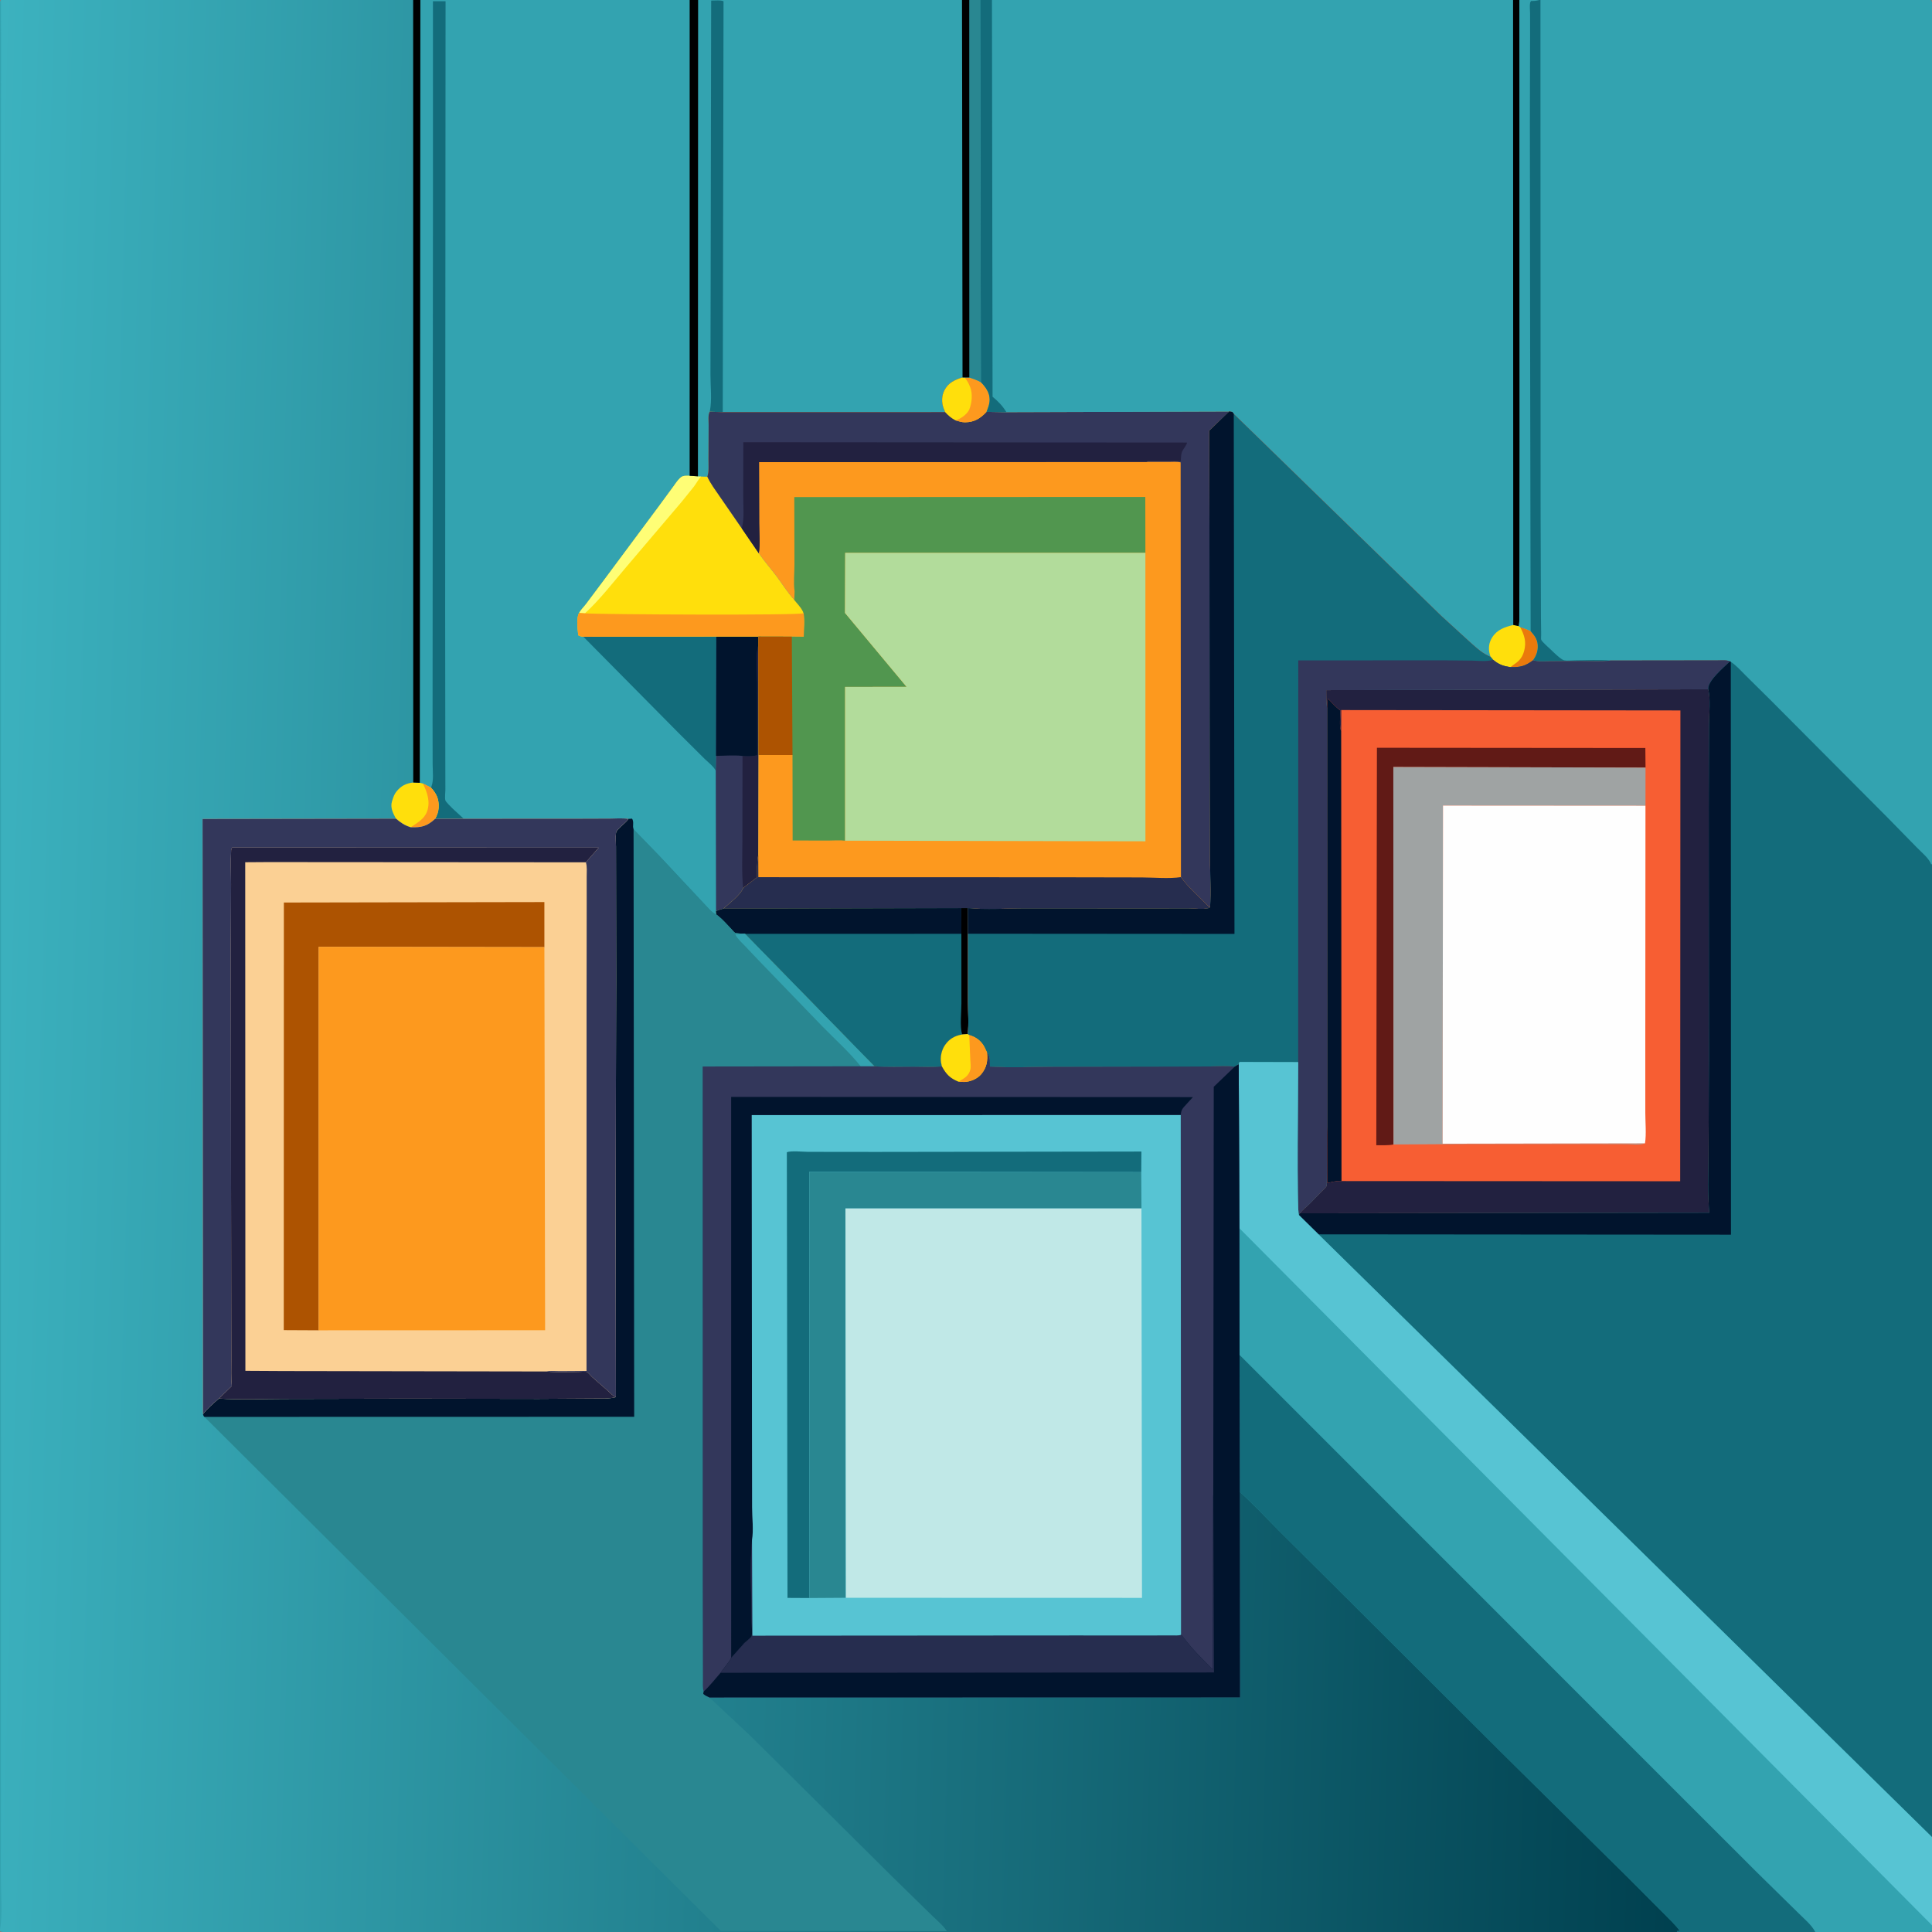 <svg version="1.1" xmlns="http://www.w3.org/2000/svg" style="display: block;" viewBox="0 0 2048 2048" width="1024" height="1024">
<rect x="0" y="0" width="2048" height="2048" fill="#808080" stroke="none"/>
<defs>
	<linearGradient id="Gradient1" gradientUnits="userSpaceOnUse" x1="1806.21" y1="1067.67" x2="-27.281" y2="1016.66">
		<stop class="stop0" offset="0" stop-opacity="1" stop-color="rgb(0,64,79)"/>
		<stop class="stop1" offset="1" stop-opacity="1" stop-color="rgb(60,178,191)"/>
	</linearGradient>
</defs>
<path transform="translate(0,0)" fill="rgb(51,163,176)" d="M 0 2046.25 L -0.066 448.042 L -0.067 119.31 L -0.063 35.147 L -0.066 12.27 C -0.066 8.266 -0.681 3.714 1 0 L 437.962 0 L 445.61 0 L 731.073 0 L 740.033 0 L 1019.78 0 L 1027.46 0 L 1039.02 0 L 1051.5 0 L 1603.91 0 L 1610.73 0 L 1631.75 0 L 1632.94 0 L 2047 0 C 2047.64 1.423 2048.02 2.638 2048.06 4.215 L 2048.07 103.026 L 2048.07 303.523 L 2048 909.326 L 2048 916.172 L 2048 1945.25 L 2048 1947.4 L 2048 1948.36 L 2048 2033.4 L 2048 2040.86 L 2048 2047 C 2044.57 2048.55 2040.8 2048.07 2037.12 2048.07 L 2016.47 2048.07 L 1924.78 2048 L 1924.25 2048 L 1922.82 2048 L 1777.73 2048 L 1008.14 2048 L 765 2048 L 211.452 2048.07 L 56.842 2048.07 L 17.061 2048.06 C 12.017 2048.06 4.627 2049.09 0 2047 L 0 2046.25 z"/>
<path transform="translate(0,0)" fill="rgb(19,108,123)" d="M 618.453 675.011 L 759.297 674.752 L 758.997 801.254 L 758.738 817.025 C 756.662 812.616 750.434 807.864 746.891 804.371 L 719.404 777.049 L 618.453 675.011 z"/>
<path transform="translate(0,0)" fill="rgb(19,108,123)" d="M 456.811 834.878 L 457.433 833.45 C 459.873 827.226 458.63 817.095 458.62 810.345 L 458.537 765.279 L 458.663 586.402 L 458.953 208.741 L 458.931 1.298 L 472.31 1.336 L 471.893 647.947 L 472.06 804.421 L 472.119 837.5 C 472.121 840.499 471.373 845.506 472.064 848.282 C 472.513 850.085 478.722 855.992 480.214 857.5 L 491.592 867.908 L 461.312 867.929 C 463.251 864.22 464.671 860.738 464.925 856.513 C 465.477 847.322 462.962 841.709 456.811 834.878 z"/>
<path transform="translate(0,0)" fill="rgb(51,55,91)" d="M 759.297 674.752 L 803.829 674.768 L 803.736 684.406 L 803.986 800.318 L 803.767 906.447 L 803.598 907.268 C 802.226 914.588 802.729 922.664 802.654 930.119 L 801.148 931.051 L 787.777 941.266 C 785.298 948.543 772.753 957.783 766.854 963.245 C 764.233 964.049 761.513 964.716 759.033 965.889 L 758.738 817.025 L 758.997 801.254 L 759.297 674.752 z"/>
<path transform="translate(0,0)" fill="rgb(34,33,64)" d="M 787.101 801.333 C 791.73 801.811 798.278 801.852 802.734 800.535 L 802.634 723.947 C 802.617 712.125 800.596 695.635 803.736 684.406 L 803.986 800.318 L 803.767 906.447 L 803.598 907.268 C 802.226 914.588 802.729 922.664 802.654 930.119 L 801.148 931.051 L 787.777 941.266 C 786.085 924.883 786.992 907.723 786.968 891.226 L 787.101 801.333 z"/>
<path transform="translate(0,0)" fill="rgb(1,20,45)" d="M 759.297 674.752 L 803.829 674.768 L 803.736 684.406 C 800.596 695.635 802.617 712.125 802.634 723.947 L 802.734 800.535 C 798.278 801.852 791.73 801.811 787.101 801.333 C 778.132 800.247 768.086 801.204 758.997 801.254 L 759.297 674.752 z"/>
<path transform="translate(0,0)" fill="rgb(255,223,12)" d="M 731.052 504.33 L 739.844 504.914 L 743.241 504.974 L 749.777 505.158 C 753.229 512.855 758.748 519.952 763.461 526.937 L 786.337 560.093 L 804.372 586.449 C 810.281 595.071 817.306 602.979 823.571 611.365 C 829.598 619.432 835.137 628.494 841.975 635.865 C 845.17 639.86 850.46 645.183 851.9 650.043 C 853.39 657.841 852.227 667.017 852.012 674.976 L 839.363 674.851 L 803.829 674.768 L 759.297 674.752 L 618.453 675.011 C 616.265 674.84 614.993 674.546 613.059 673.5 L 612.816 671.816 C 612.121 666.637 610.924 653.661 613.925 649.732 C 615.621 646.535 619.045 643.186 621.286 640.25 L 638.25 617.599 L 698.03 537.22 L 713.08 516.721 C 715.468 513.509 718.169 509.167 721.151 506.5 C 724.229 503.747 727.117 504.468 731.052 504.33 z"/>
<path transform="translate(0,0)" fill="rgb(255,254,118)" d="M 731.052 504.33 L 739.844 504.914 L 743.241 504.974 C 740.284 508.293 738.276 512.123 735.676 515.694 L 722.78 531.705 L 664.167 600.694 C 649.949 617.278 636.138 635.407 620.066 650.165 L 613.925 649.732 C 615.621 646.535 619.045 643.186 621.286 640.25 L 638.25 617.599 L 698.03 537.22 L 713.08 516.721 C 715.468 513.509 718.169 509.167 721.151 506.5 C 724.229 503.747 727.117 504.468 731.052 504.33 z"/>
<path transform="translate(0,0)" fill="rgb(253,153,30)" d="M 613.925 649.732 L 620.066 650.165 C 637.349 651.408 847.8 652.447 851.9 650.043 C 853.39 657.841 852.227 667.017 852.012 674.976 L 839.363 674.851 L 803.829 674.768 L 759.297 674.752 L 618.453 675.011 C 616.265 674.84 614.993 674.546 613.059 673.5 L 612.816 671.816 C 612.121 666.637 610.924 653.661 613.925 649.732 z"/>
<path transform="translate(0,0)" fill="rgb(51,163,176)" d="M 731.073 0 L 740.033 0 L 1019.78 0 L 1020.36 400.025 C 1012.27 402.577 1005.37 405.538 1001.22 413.55 C 998.119 419.53 997.945 426.378 1000.23 432.646 L 1001.86 436.822 L 766.145 436.861 L 752.326 436.443 C 750.332 439.559 751.194 446.37 751.174 450.199 L 751.006 487.163 C 750.97 492.551 751.674 500.135 749.777 505.158 L 743.241 504.974 L 739.844 504.914 L 731.052 504.33 L 731.073 0 z"/>
<path transform="translate(0,0)" fill="rgb(0,0,0)" d="M 731.073 0 L 740.033 0 L 739.844 504.914 L 731.052 504.33 L 731.073 0 z"/>
<path transform="translate(0,0)" fill="rgb(19,108,123)" d="M 752.326 436.443 L 752.505 435.639 C 754.857 423.917 753.07 409.155 753.119 396.995 L 753.308 302.415 L 753.863 0.598 C 756.597 0.638 765.222 -0.1 766.98 1.423 L 766.145 436.861 L 752.326 436.443 z"/>
<path transform="translate(0,0)" fill="rgb(253,153,30)" d="M 1020.36 400.025 L 1022.51 400.065 L 1027.51 400.122 C 1031.72 401.584 1035.88 402.893 1039.76 405.117 C 1044.8 410.228 1049.08 416.078 1049.09 423.586 C 1049.1 427.96 1047.72 431.523 1046.16 435.529 L 1045.77 436.57 L 1066.83 436.916 L 1303 436.179 L 1281.91 456.527 L 1282.39 804.774 L 1282.64 911.063 C 1282.7 927.472 1284.28 945.596 1282.68 961.837 C 1281.91 962.357 1281.5 962.716 1280.48 962.904 C 1274.39 964.023 1266.08 963.001 1259.81 963.006 L 1209.46 963.052 L 1085.8 962.976 C 1066.27 962.95 1045.38 964.453 1025.98 962.608 L 1026.03 989.792 L 1026.04 1061.88 C 1026.04 1072.88 1027.18 1085.25 1025.77 1096.11 L 1019.85 1096.63 C 1012.18 1097.92 1006.41 1101.2 1001.88 1107.62 C 998.273 1112.74 996.38 1120.49 997.629 1126.66 L 997.85 1127.67 L 998.192 1129.34 L 998.449 1130.42 C 988.558 1131.44 978.172 1130.77 968.206 1130.77 C 954.466 1130.77 940.529 1131.32 926.834 1130.32 L 789.689 989.903 L 788.827 989.839 C 786.619 989.575 780.87 989.643 779.113 988.779 C 778.1 988.281 775.745 985.315 774.827 984.374 C 770.404 979.837 765.971 974.569 760.959 970.704 L 759.353 969.495 L 759.033 965.889 C 761.513 964.716 764.233 964.049 766.854 963.245 C 772.753 957.783 785.298 948.543 787.777 941.266 L 801.148 931.051 L 802.654 930.119 C 802.729 922.664 802.226 914.588 803.598 907.268 L 803.767 906.447 L 803.986 800.318 L 803.736 684.406 L 803.829 674.768 L 839.363 674.851 L 852.012 674.976 C 852.227 667.017 853.39 657.841 851.9 650.043 C 850.46 645.183 845.17 639.86 841.975 635.865 C 835.137 628.494 829.598 619.432 823.571 611.365 C 817.306 602.979 810.281 595.071 804.372 586.449 L 786.337 560.093 L 763.461 526.937 C 758.748 519.952 753.229 512.855 749.777 505.158 C 751.674 500.135 750.97 492.551 751.006 487.163 L 751.174 450.199 C 751.194 446.37 750.332 439.559 752.326 436.443 L 766.145 436.861 L 1001.86 436.822 L 1000.23 432.646 C 997.945 426.378 998.119 419.53 1001.22 413.55 C 1005.37 405.538 1012.27 402.577 1020.36 400.025 z"/>
<path transform="translate(0,0)" fill="rgb(38,45,79)" d="M 787.777 941.266 L 801.148 931.051 L 802.654 930.119 C 802.729 922.664 802.226 914.588 803.598 907.268 L 803.767 906.447 L 803.884 929.87 L 1118.59 929.943 L 1210.35 930.113 C 1223.55 930.134 1238.94 931.67 1251.86 929.787 C 1260.07 941.263 1271.19 950.606 1280.97 960.686 C 1281.93 961.679 1281.43 961.332 1282.68 961.837 C 1281.91 962.357 1281.5 962.716 1280.48 962.904 C 1274.39 964.023 1266.08 963.001 1259.81 963.006 L 1209.46 963.052 L 1085.8 962.976 C 1066.27 962.95 1045.38 964.453 1025.98 962.608 L 1019.02 962.633 L 766.854 963.245 C 772.753 957.783 785.298 948.543 787.777 941.266 z"/>
<path transform="translate(0,0)" fill="rgb(19,108,123)" d="M 1019.02 962.633 L 1025.98 962.608 L 1026.03 989.792 L 1026.04 1061.88 C 1026.04 1072.88 1027.18 1085.25 1025.77 1096.11 L 1019.85 1096.63 C 1012.18 1097.92 1006.41 1101.2 1001.88 1107.62 C 998.273 1112.74 996.38 1120.49 997.629 1126.66 L 997.85 1127.67 L 998.192 1129.34 L 998.449 1130.42 C 988.558 1131.44 978.172 1130.77 968.206 1130.77 C 954.466 1130.77 940.529 1131.32 926.834 1130.32 L 789.689 989.903 L 788.827 989.839 C 786.619 989.575 780.87 989.643 779.113 988.779 C 778.1 988.281 775.745 985.315 774.827 984.374 C 770.404 979.837 765.971 974.569 760.959 970.704 L 759.353 969.495 L 759.033 965.889 C 761.513 964.716 764.233 964.049 766.854 963.245 L 1019.02 962.633 z"/>
<path transform="translate(0,0)" fill="rgb(0,0,0)" d="M 1019.02 962.633 L 1025.98 962.608 L 1026.03 989.792 L 1026.04 1061.88 C 1026.04 1072.88 1027.18 1085.25 1025.77 1096.11 L 1019.85 1096.63 C 1017.38 1087.28 1019.16 1073.37 1019.14 1063.64 L 1019.1 989.892 L 1019.02 962.633 z"/>
<path transform="translate(0,0)" fill="rgb(1,20,45)" d="M 766.854 963.245 L 1019.02 962.633 L 1019.1 989.892 L 789.689 989.903 L 788.827 989.839 C 786.619 989.575 780.87 989.643 779.113 988.779 C 778.1 988.281 775.745 985.315 774.827 984.374 C 770.404 979.837 765.971 974.569 760.959 970.704 L 759.353 969.495 L 759.033 965.889 C 761.513 964.716 764.233 964.049 766.854 963.245 z"/>
<path transform="translate(0,0)" fill="rgb(81,150,79)" d="M 842.304 626.732 C 840.96 618.092 842.184 606.855 842.154 597.93 L 841.976 526.935 L 1214.06 526.775 L 1214.17 586.053 L 895.938 586.048 L 895.711 649.728 L 961.022 728.087 L 895.846 728.169 L 895.839 891.155 C 890.109 890.415 883.474 891.057 877.66 891.042 L 840.222 890.945 L 840.09 800.358 L 803.986 800.318 L 803.736 684.406 L 803.829 674.768 L 839.363 674.851 L 852.012 674.976 C 852.227 667.017 853.39 657.841 851.9 650.043 C 850.46 645.183 845.17 639.86 841.975 635.865 L 842.304 626.732 z"/>
<path transform="translate(0,0)" fill="rgb(173,83,1)" d="M 803.829 674.768 L 839.363 674.851 L 840.09 800.358 L 803.986 800.318 L 803.736 684.406 L 803.829 674.768 z"/>
<path transform="translate(0,0)" fill="rgb(51,55,91)" d="M 1020.36 400.025 L 1022.51 400.065 L 1027.51 400.122 C 1031.72 401.584 1035.88 402.893 1039.76 405.117 C 1044.8 410.228 1049.08 416.078 1049.09 423.586 C 1049.1 427.96 1047.72 431.523 1046.16 435.529 L 1045.77 436.57 L 1066.83 436.916 L 1303 436.179 L 1281.91 456.527 L 1282.39 804.774 L 1282.64 911.063 C 1282.7 927.472 1284.28 945.596 1282.68 961.837 C 1281.43 961.332 1281.93 961.679 1280.97 960.686 C 1271.19 950.606 1260.07 941.263 1251.86 929.787 L 1251.53 490.148 C 1247.61 489.111 1242.69 489.636 1238.59 489.631 L 1215.23 489.615 L 804.588 489.903 L 804.773 555.08 C 804.801 565.107 805.944 576.655 804.372 586.449 L 786.337 560.093 L 763.461 526.937 C 758.748 519.952 753.229 512.855 749.777 505.158 C 751.674 500.135 750.97 492.551 751.006 487.163 L 751.174 450.199 C 751.194 446.37 750.332 439.559 752.326 436.443 L 766.145 436.861 L 1001.86 436.822 L 1000.23 432.646 C 997.945 426.378 998.119 419.53 1001.22 413.55 C 1005.37 405.538 1012.27 402.577 1020.36 400.025 z"/>
<path transform="translate(0,0)" fill="rgb(255,223,12)" d="M 1020.36 400.025 L 1022.51 400.065 L 1027.51 400.122 C 1031.72 401.584 1035.88 402.893 1039.76 405.117 C 1044.8 410.228 1049.08 416.078 1049.09 423.586 C 1049.1 427.96 1047.72 431.523 1046.16 435.529 L 1045.77 436.57 C 1039.22 443.501 1032.91 447.571 1023.01 447.653 C 1019.62 447.681 1016.04 446.524 1012.81 445.568 C 1008.25 443.122 1005.38 440.664 1001.86 436.822 L 1000.23 432.646 C 997.945 426.378 998.119 419.53 1001.22 413.55 C 1005.37 405.538 1012.27 402.577 1020.36 400.025 z"/>
<path transform="translate(0,0)" fill="rgb(253,153,30)" d="M 1022.51 400.065 L 1027.51 400.122 C 1031.72 401.584 1035.88 402.893 1039.76 405.117 C 1044.8 410.228 1049.08 416.078 1049.09 423.586 C 1049.1 427.96 1047.72 431.523 1046.16 435.529 L 1045.77 436.57 C 1039.22 443.501 1032.91 447.571 1023.01 447.653 C 1019.62 447.681 1016.04 446.524 1012.81 445.568 L 1014.89 444.863 C 1019.54 443.146 1025.73 438.508 1027.57 433.792 C 1030.24 426.965 1031.17 417.559 1028.5 410.612 L 1028.05 409.5 C 1026.64 405.814 1024.94 403.195 1022.51 400.065 z"/>
<path transform="translate(0,0)" fill="rgb(34,33,64)" d="M 786.337 560.093 C 789.26 549.706 787.817 536.359 787.842 525.483 L 787.939 468.788 L 1258.23 469.104 C 1258.53 471.208 1253.86 476.44 1252.91 479.055 C 1252.02 481.527 1251.95 484.546 1251.77 487.156 L 1251.66 488.817 L 1217 488.81 L 1215.23 489.615 L 804.588 489.903 L 804.773 555.08 C 804.801 565.107 805.944 576.655 804.372 586.449 L 786.337 560.093 z"/>
<path transform="translate(0,0)" fill="rgb(178,220,155)" d="M 895.711 649.728 L 895.938 586.048 L 1214.17 586.053 L 1214.2 891.814 L 895.839 891.155 L 895.846 728.169 L 961.022 728.087 L 895.711 649.728 z"/>
<path transform="translate(0,0)" fill="rgb(51,163,176)" d="M 1019.78 0 L 1027.46 0 L 1039.02 0 L 1051.5 0 L 1603.91 0 L 1610.73 0 L 1631.75 0 L 1630.85 0.218 C 1628.09 0.864 1625.83 1.115 1623 1.052 C 1622.49 1.756 1622.2 2.046 1621.99 3 C 1621.33 5.998 1621.93 10.525 1621.93 13.728 L 1621.95 37.176 L 1621.73 131.286 L 1622.04 396.994 L 1622.53 669.015 C 1627.51 674.64 1630.38 678.694 1630.07 686.421 C 1629.86 691.64 1628.03 695.689 1625.1 699.909 C 1616.85 706.132 1611.54 707.454 1601.19 707.203 C 1593.51 706.173 1588.73 704.464 1582.79 699.469 L 1580.07 696.235 L 1578.09 695.3 C 1569.86 691.579 1562.69 684.543 1556.02 678.579 L 1527.59 652.591 L 1307.84 438.715 L 1306.35 436.65 L 1303 436.179 L 1066.83 436.916 L 1045.77 436.57 L 1046.16 435.529 C 1047.72 431.523 1049.1 427.96 1049.09 423.586 C 1049.08 416.078 1044.8 410.228 1039.76 405.117 C 1035.88 402.893 1031.72 401.584 1027.51 400.122 L 1022.51 400.065 L 1020.36 400.025 L 1019.78 0 z"/>
<path transform="translate(0,0)" fill="rgb(255,223,12)" d="M 1604.12 662.51 L 1610.01 663.733 L 1611.43 664.706 C 1615.19 665.986 1619.03 667.108 1622.53 669.015 C 1627.51 674.64 1630.38 678.694 1630.07 686.421 C 1629.86 691.64 1628.03 695.689 1625.1 699.909 C 1616.85 706.132 1611.54 707.454 1601.19 707.203 C 1593.51 706.173 1588.73 704.464 1582.79 699.469 L 1580.07 696.235 L 1579.19 693.533 C 1577.56 687.268 1578.25 681.296 1581.71 675.788 C 1586.95 667.419 1595.04 664.686 1604.12 662.51 z"/>
<path transform="translate(0,0)" fill="rgb(234,122,12)" d="M 1611.43 664.706 C 1615.19 665.986 1619.03 667.108 1622.53 669.015 C 1627.51 674.64 1630.38 678.694 1630.07 686.421 C 1629.86 691.64 1628.03 695.689 1625.1 699.909 C 1616.85 706.132 1611.54 707.454 1601.19 707.203 L 1603.18 705.613 C 1609.41 701.41 1613.35 698.119 1615.5 690.561 C 1618.33 680.641 1615.95 673.321 1611.43 664.706 z"/>
<path transform="translate(0,0)" fill="rgb(0,0,0)" d="M 1603.91 0 L 1610.73 0 L 1610.94 468.488 L 1610.8 608.262 L 1610.54 644.866 C 1610.48 650.936 1611.01 657.763 1610.01 663.733 L 1604.12 662.51 L 1603.91 0 z"/>
<path transform="translate(0,0)" fill="rgb(19,108,123)" d="M 1039.02 0 L 1051.5 0 L 1052.16 420.564 C 1058.11 425.383 1062.84 430.305 1066.83 436.916 L 1045.77 436.57 L 1046.16 435.529 C 1047.72 431.523 1049.1 427.96 1049.09 423.586 C 1049.08 416.078 1044.8 410.228 1039.76 405.117 L 1039.02 0 z"/>
<path transform="translate(0,0)" fill="rgb(51,163,176)" d="M 1610.73 0 L 1631.75 0 L 1630.85 0.218 C 1628.09 0.864 1625.83 1.115 1623 1.052 C 1622.49 1.756 1622.2 2.046 1621.99 3 C 1621.33 5.998 1621.93 10.525 1621.93 13.728 L 1621.95 37.176 L 1621.73 131.286 L 1622.04 396.994 L 1622.53 669.015 C 1619.03 667.108 1615.19 665.986 1611.43 664.706 L 1610.01 663.733 C 1611.01 657.763 1610.48 650.936 1610.54 644.866 L 1610.8 608.262 L 1610.94 468.488 L 1610.73 0 z"/>
<path transform="translate(0,0)" fill="rgb(41,135,145)" d="M 1019.78 0 L 1027.46 0 L 1039.02 0 L 1039.76 405.117 C 1035.88 402.893 1031.72 401.584 1027.51 400.122 L 1022.51 400.065 L 1020.36 400.025 L 1019.78 0 z"/>
<path transform="translate(0,0)" fill="rgb(0,0,0)" d="M 1019.78 0 L 1027.46 0 L 1027.51 400.122 L 1022.51 400.065 L 1020.36 400.025 L 1019.78 0 z"/>
<path transform="translate(0,0)" fill="rgb(51,163,176)" d="M 1631.75 0 L 1632.94 0 L 2047 0 C 2047.64 1.423 2048.02 2.638 2048.06 4.215 L 2048.07 103.026 L 2048.07 303.523 L 2048 909.326 L 2048 916.172 L 2047.1 916.132 C 2044.64 909.683 2036.93 903.509 2032.09 898.534 L 2000.96 866.742 L 1876.66 741.924 L 1850.61 716.14 C 1845.63 711.205 1840.61 705.379 1834.71 701.6 L 1833.86 701.082 C 1830.05 699.451 1824.98 700.073 1820.85 700.07 L 1795.81 700.101 L 1707.18 700.21 C 1696.95 701.65 1685.13 700.654 1674.72 700.745 L 1643.87 700.967 C 1637.77 701.007 1630.95 701.775 1625.1 699.909 C 1628.03 695.689 1629.86 691.64 1630.07 686.421 C 1630.38 678.694 1627.51 674.64 1622.53 669.015 L 1622.04 396.994 L 1621.73 131.286 L 1621.95 37.176 L 1621.93 13.728 C 1621.93 10.525 1621.33 5.998 1621.99 3 C 1622.2 2.046 1622.49 1.756 1623 1.052 C 1625.83 1.115 1628.09 0.864 1630.85 0.218 L 1631.75 0 z"/>
<path transform="translate(0,0)" fill="rgb(19,108,123)" d="M 1631.75 0 L 1632.94 0 L 1633.07 533 L 1633.46 654.571 L 1633.7 672.737 C 1633.72 674.118 1633.35 677.15 1633.78 678.235 C 1634.66 680.428 1642.26 686.987 1644.13 688.829 C 1646.64 691.298 1654.84 699.325 1658.1 699.969 C 1661.35 700.611 1666.24 699.966 1669.63 699.965 C 1681.88 699.963 1695.04 698.969 1707.18 700.21 C 1696.95 701.65 1685.13 700.654 1674.72 700.745 L 1643.87 700.967 C 1637.77 701.007 1630.95 701.775 1625.1 699.909 C 1628.03 695.689 1629.86 691.64 1630.07 686.421 C 1630.38 678.694 1627.51 674.64 1622.53 669.015 L 1622.04 396.994 L 1621.73 131.286 L 1621.95 37.176 L 1621.93 13.728 C 1621.93 10.525 1621.33 5.998 1621.99 3 C 1622.2 2.046 1622.49 1.756 1623 1.052 C 1625.83 1.115 1628.09 0.864 1630.85 0.218 L 1631.75 0 z"/>
<path transform="translate(0,0)" fill="rgb(247,94,51)" d="M 1303 436.179 L 1306.35 436.65 L 1307.84 438.715 L 1527.59 652.591 L 1556.02 678.579 C 1562.69 684.543 1569.86 691.579 1578.09 695.3 L 1580.07 696.235 L 1582.79 699.469 C 1588.73 704.464 1593.51 706.173 1601.19 707.203 C 1611.54 707.454 1616.85 706.132 1625.1 699.909 C 1630.95 701.775 1637.77 701.007 1643.87 700.967 L 1674.72 700.745 C 1685.13 700.654 1696.95 701.65 1707.18 700.21 L 1795.81 700.101 L 1820.85 700.07 C 1824.98 700.073 1830.05 699.451 1833.86 701.082 C 1827.51 707.212 1810.9 721.075 1810.82 729.763 L 1810.83 730.659 C 1813.52 741.053 1811.67 756.859 1811.68 767.858 L 1811.36 856.095 L 1811.59 1122.95 L 1811.08 1224.96 C 1811 1244.98 1810.02 1265.68 1811.97 1285.61 L 1377.93 1286.17 L 1376.88 1288.02 C 1374.43 1283.48 1376.1 1145.4 1376.12 1125.95 L 1314 1125.79 C 1313.08 1127.83 1313.25 1126.97 1313.1 1128.28 L 1308.81 1130.76 C 1300.3 1129.83 1291.63 1130.37 1283.08 1130.48 L 1244.23 1130.66 L 1117.14 1130.89 C 1094.72 1130.93 1071.65 1132.05 1049.3 1130.68 C 1049.18 1126.41 1049.69 1120.98 1047.33 1117.25 L 1046.23 1115.61 L 1043.52 1109.89 C 1039.98 1103.25 1034.58 1099.35 1027.46 1097.24 L 1025.77 1096.11 C 1027.18 1085.25 1026.04 1072.88 1026.04 1061.88 L 1026.03 989.792 L 1025.98 962.608 C 1045.38 964.453 1066.27 962.95 1085.8 962.976 L 1209.46 963.052 L 1259.81 963.006 C 1266.08 963.001 1274.39 964.023 1280.48 962.904 C 1281.5 962.716 1281.91 962.357 1282.68 961.837 C 1284.28 945.596 1282.7 927.472 1282.64 911.063 L 1282.39 804.774 L 1281.91 456.527 L 1303 436.179 z"/>
<path transform="translate(0,0)" fill="rgb(1,20,45)" d="M 1406.78 750.526 C 1406.89 748.424 1406.66 742.061 1408 740.834 C 1412.13 745.137 1416.14 749.592 1420.89 753.228 C 1420.88 757.821 1419.48 771.519 1421.71 774.755 L 1422.05 1251.98 C 1416.76 1251.61 1412.05 1252.9 1406.97 1254.14 L 1406.84 1193.85 L 1406.78 750.526 z"/>
<path transform="translate(0,0)" fill="rgb(97,26,22)" d="M 1477.15 1213.19 C 1471.55 1214.39 1464.71 1213.89 1458.94 1214.01 L 1459.6 792.657 L 1744.14 792.895 L 1744.33 813.679 L 1477 813.03 L 1477.15 1213.19 z"/>
<path transform="translate(0,0)" fill="rgb(159,163,163)" d="M 1477.15 1213.19 L 1477 813.03 L 1744.33 813.679 L 1744.27 854.076 L 1529.64 853.942 L 1529.22 1212.38 L 1743.77 1211.99 C 1738.9 1213.96 1730.36 1212.84 1725.05 1212.84 L 1679.1 1212.72 L 1551.37 1212.77 L 1477.15 1213.19 z"/>
<path transform="translate(0,0)" fill="rgb(34,33,64)" d="M 1810.83 730.659 C 1813.52 741.053 1811.67 756.859 1811.68 767.858 L 1811.36 856.095 L 1811.59 1122.95 L 1811.08 1224.96 C 1811 1244.98 1810.02 1265.68 1811.97 1285.61 L 1377.93 1286.17 C 1380.74 1282.29 1384.76 1279.39 1388.22 1276.09 L 1400.83 1263.01 C 1402.09 1261.67 1405.35 1258.94 1406.08 1257.42 C 1407.04 1255.42 1406.11 1202.18 1406.84 1193.85 L 1406.97 1254.14 C 1412.05 1252.9 1416.76 1251.61 1422.05 1251.98 L 1781.05 1252.17 L 1781.29 753.102 L 1421.76 752.698 L 1421.71 774.755 C 1419.48 771.519 1420.88 757.821 1420.89 753.228 C 1416.14 749.592 1412.13 745.137 1408 740.834 C 1406.66 742.061 1406.89 748.424 1406.78 750.526 C 1405.58 744.611 1405.99 737.661 1405.84 731.584 L 1810.83 730.659 z"/>
<path transform="translate(0,0)" fill="rgb(254,254,254)" d="M 1743.77 1211.99 L 1529.22 1212.38 L 1529.64 853.942 L 1744.27 854.076 L 1744.08 1109.5 L 1744.1 1179.74 C 1744.1 1190.04 1745.33 1201.9 1743.77 1211.99 z"/>
<path transform="translate(0,0)" fill="rgb(19,108,123)" d="M 1303 436.179 L 1306.35 436.65 L 1307.84 438.715 L 1527.59 652.591 L 1556.02 678.579 C 1562.69 684.543 1569.86 691.579 1578.09 695.3 L 1580.07 696.235 L 1582.79 699.469 C 1588.73 704.464 1593.51 706.173 1601.19 707.203 C 1611.54 707.454 1616.85 706.132 1625.1 699.909 C 1630.95 701.775 1637.77 701.007 1643.87 700.967 L 1674.72 700.745 C 1685.13 700.654 1696.95 701.65 1707.18 700.21 L 1795.81 700.101 L 1820.85 700.07 C 1824.98 700.073 1830.05 699.451 1833.86 701.082 C 1827.51 707.212 1810.9 721.075 1810.82 729.763 L 1810.83 730.659 L 1405.84 731.584 C 1405.99 737.661 1405.58 744.611 1406.78 750.526 L 1406.84 1193.85 C 1406.11 1202.18 1407.04 1255.42 1406.08 1257.42 C 1405.35 1258.94 1402.09 1261.67 1400.83 1263.01 L 1388.22 1276.09 C 1384.76 1279.39 1380.74 1282.29 1377.93 1286.17 L 1376.88 1288.02 C 1374.43 1283.48 1376.1 1145.4 1376.12 1125.95 L 1314 1125.79 C 1313.08 1127.83 1313.25 1126.97 1313.1 1128.28 L 1308.81 1130.76 C 1300.3 1129.83 1291.63 1130.37 1283.08 1130.48 L 1244.23 1130.66 L 1117.14 1130.89 C 1094.72 1130.93 1071.65 1132.05 1049.3 1130.68 C 1049.18 1126.41 1049.69 1120.98 1047.33 1117.25 L 1046.23 1115.61 L 1043.52 1109.89 C 1039.98 1103.25 1034.58 1099.35 1027.46 1097.24 L 1025.77 1096.11 C 1027.18 1085.25 1026.04 1072.88 1026.04 1061.88 L 1026.03 989.792 L 1025.98 962.608 C 1045.38 964.453 1066.27 962.95 1085.8 962.976 L 1209.46 963.052 L 1259.81 963.006 C 1266.08 963.001 1274.39 964.023 1280.48 962.904 C 1281.5 962.716 1281.91 962.357 1282.68 961.837 C 1284.28 945.596 1282.7 927.472 1282.64 911.063 L 1282.39 804.774 L 1281.91 456.527 L 1303 436.179 z"/>
<path transform="translate(0,0)" fill="rgb(1,20,45)" d="M 1303 436.179 L 1306.35 436.65 L 1307.84 438.715 L 1308.6 989.986 L 1026.03 989.792 L 1025.98 962.608 C 1045.38 964.453 1066.27 962.95 1085.8 962.976 L 1209.46 963.052 L 1259.81 963.006 C 1266.08 963.001 1274.39 964.023 1280.48 962.904 C 1281.5 962.716 1281.91 962.357 1282.68 961.837 C 1284.28 945.596 1282.7 927.472 1282.64 911.063 L 1282.39 804.774 L 1281.91 456.527 L 1303 436.179 z"/>
<path transform="translate(0,0)" fill="rgb(51,55,91)" d="M 1582.79 699.469 C 1588.73 704.464 1593.51 706.173 1601.19 707.203 C 1611.54 707.454 1616.85 706.132 1625.1 699.909 C 1630.95 701.775 1637.77 701.007 1643.87 700.967 L 1674.72 700.745 C 1685.13 700.654 1696.95 701.65 1707.18 700.21 L 1795.81 700.101 L 1820.85 700.07 C 1824.98 700.073 1830.05 699.451 1833.86 701.082 C 1827.51 707.212 1810.9 721.075 1810.82 729.763 L 1810.83 730.659 L 1405.84 731.584 C 1405.99 737.661 1405.58 744.611 1406.78 750.526 L 1406.84 1193.85 C 1406.11 1202.18 1407.04 1255.42 1406.08 1257.42 C 1405.35 1258.94 1402.09 1261.67 1400.83 1263.01 L 1388.22 1276.09 C 1384.76 1279.39 1380.74 1282.29 1377.93 1286.17 L 1376.88 1288.02 C 1374.43 1283.48 1376.1 1145.4 1376.12 1125.95 L 1376.22 700.056 L 1529.78 699.957 L 1560.78 700.279 C 1567.7 700.475 1575 701.351 1581.79 699.735 L 1582.79 699.469 z"/>
<path transform="translate(0,0)" fill="rgb(19,108,123)" d="M 1833.86 701.082 L 1834.71 701.6 C 1840.61 705.379 1845.63 711.205 1850.61 716.14 L 1876.66 741.924 L 2000.96 866.742 L 2032.09 898.534 C 2036.93 903.509 2044.64 909.683 2047.1 916.132 L 2048 916.172 L 2048 1945.25 L 2048 1947.4 L 2048 1948.36 L 2048 2033.4 L 2048 2040.86 L 2048 2047 C 2044.57 2048.55 2040.8 2048.07 2037.12 2048.07 L 2016.47 2048.07 L 1924.78 2048 L 1924.25 2048 L 1922.82 2048 L 1777.73 2048 L 1777.56 2046.98 L 1780.71 2046.86 C 1775.1 2039.38 1767.9 2032.85 1761.36 2026.17 L 1725.34 1989.99 L 1591.41 1857.66 L 1410.58 1677.18 L 1355.65 1622.59 C 1342 1608.83 1328.57 1594.31 1314.14 1581.39 L 1313.98 1436.28 L 1313.75 1301.91 L 1313.1 1128.28 C 1313.25 1126.97 1313.08 1127.83 1314 1125.79 L 1376.12 1125.95 C 1376.1 1145.4 1374.43 1283.48 1376.88 1288.02 L 1377.93 1286.17 L 1811.97 1285.61 C 1810.02 1265.68 1811 1244.98 1811.08 1224.96 L 1811.59 1122.95 L 1811.36 856.095 L 1811.68 767.858 C 1811.67 756.859 1813.52 741.053 1810.83 730.659 L 1810.82 729.763 C 1810.9 721.075 1827.51 707.212 1833.86 701.082 z"/>
<path transform="translate(0,0)" fill="rgb(1,20,45)" d="M 1833.86 701.082 L 1834.71 701.6 L 1834.89 1308.79 L 1397.64 1308.45 L 1376.88 1288.02 L 1377.93 1286.17 L 1811.97 1285.61 C 1810.02 1265.68 1811 1244.98 1811.08 1224.96 L 1811.59 1122.95 L 1811.36 856.095 L 1811.68 767.858 C 1811.67 756.859 1813.52 741.053 1810.83 730.659 L 1810.82 729.763 C 1810.9 721.075 1827.51 707.212 1833.86 701.082 z"/>
<path transform="translate(0,0)" fill="rgb(51,163,176)" d="M 1313.1 1128.28 C 1313.25 1126.97 1313.08 1127.83 1314 1125.79 L 1376.12 1125.95 C 1376.1 1145.4 1374.43 1283.48 1376.88 1288.02 L 1397.64 1308.45 L 2048 1947.4 L 2048 1948.36 L 2048 2033.4 L 2048 2040.86 L 2048 2047 C 2044.57 2048.55 2040.8 2048.07 2037.12 2048.07 L 2016.47 2048.07 L 1924.78 2048 L 1924.25 2048 L 1922.82 2048 L 1777.73 2048 L 1777.56 2046.98 L 1780.71 2046.86 C 1775.1 2039.38 1767.9 2032.85 1761.36 2026.17 L 1725.34 1989.99 L 1591.41 1857.66 L 1410.58 1677.18 L 1355.65 1622.59 C 1342 1608.83 1328.57 1594.31 1314.14 1581.39 L 1313.98 1436.28 L 1313.75 1301.91 L 1313.1 1128.28 z"/>
<path transform="translate(0,0)" fill="rgb(87,196,211)" d="M 1313.1 1128.28 C 1313.25 1126.97 1313.08 1127.83 1314 1125.79 L 1376.12 1125.95 C 1376.1 1145.4 1374.43 1283.48 1376.88 1288.02 L 1397.64 1308.45 L 2048 1947.4 L 2048 1948.36 L 2048 2033.4 L 2048 2040.86 L 1313.75 1301.91 L 1313.1 1128.28 z"/>
<path transform="translate(0,0)" fill="rgb(19,108,123)" d="M 1313.98 1436.28 L 1782.31 1904.74 L 1862.54 1984.89 L 1906.5 2028.04 C 1912.26 2033.85 1920.64 2040.67 1924.25 2048 L 1922.82 2048 L 1777.73 2048 L 1777.56 2046.98 L 1780.71 2046.86 C 1775.1 2039.38 1767.9 2032.85 1761.36 2026.17 L 1725.34 1989.99 L 1591.41 1857.66 L 1410.58 1677.18 L 1355.65 1622.59 C 1342 1608.83 1328.57 1594.31 1314.14 1581.39 L 1313.98 1436.28 z"/>
<path transform="translate(0,0)" fill="url(#Gradient1)" d="M 0 2046.25 L -0.066 448.042 L -0.067 119.31 L -0.063 35.147 L -0.066 12.27 C -0.066 8.266 -0.681 3.714 1 0 L 437.962 0 L 445.61 0 L 444.986 829.785 L 448.219 830.531 L 456.811 834.878 C 462.962 841.709 465.477 847.322 464.925 856.513 C 464.671 860.738 463.251 864.22 461.312 867.929 L 491.592 867.908 L 612.649 867.849 L 646.653 867.738 C 652.903 867.72 659.934 867.029 666.088 868.117 L 670 867.894 C 672.337 871.453 670.082 875.473 671.607 879.022 L 699.943 908.327 L 745.774 957.335 C 749.356 960.932 754.688 967.732 759.353 969.495 L 760.959 970.704 C 765.971 974.569 770.404 979.837 774.827 984.374 C 775.745 985.315 778.1 988.281 779.113 988.779 C 780.87 989.643 786.619 989.575 788.827 989.839 L 789.689 989.903 L 926.834 1130.32 C 940.529 1131.32 954.466 1130.77 968.206 1130.77 C 978.172 1130.77 988.558 1131.44 998.449 1130.42 L 998.192 1129.34 L 997.85 1127.67 L 997.629 1126.66 C 996.38 1120.49 998.273 1112.74 1001.88 1107.62 C 1006.41 1101.2 1012.18 1097.92 1019.85 1096.63 L 1025.77 1096.11 L 1027.46 1097.24 C 1034.58 1099.35 1039.98 1103.25 1043.52 1109.89 L 1046.23 1115.61 L 1047.33 1117.25 C 1049.69 1120.98 1049.18 1126.41 1049.3 1130.68 C 1071.65 1132.05 1094.72 1130.93 1117.14 1130.89 L 1244.23 1130.66 L 1283.08 1130.48 C 1291.63 1130.37 1300.3 1129.83 1308.81 1130.76 L 1313.1 1128.28 L 1313.75 1301.91 L 1313.98 1436.28 L 1314.14 1581.39 C 1328.57 1594.31 1342 1608.83 1355.65 1622.59 L 1410.58 1677.18 L 1591.41 1857.66 L 1725.34 1989.99 L 1761.36 2026.17 C 1767.9 2032.85 1775.1 2039.38 1780.71 2046.86 L 1777.56 2046.98 L 1777.73 2048 L 1008.14 2048 L 765 2048 L 211.452 2048.07 L 56.842 2048.07 L 17.061 2048.06 C 12.017 2048.06 4.627 2049.09 0 2047 L 0 2046.25 z"/>
<path transform="translate(0,0)" fill="rgb(255,223,12)" d="M 438.05 829.488 L 444.986 829.785 L 448.219 830.531 L 456.811 834.878 C 462.962 841.709 465.477 847.322 464.925 856.513 C 464.671 860.738 463.251 864.22 461.312 867.929 C 452.794 875.88 446.745 877.35 435.338 876.96 C 428.93 875.004 424.712 872.129 419.74 867.805 C 416.604 862.074 413.536 856.114 415.509 849.507 L 416 848 C 417.011 844.773 418.035 841.83 420.186 839.154 C 425.112 833.024 430.361 830.37 438.05 829.488 z"/>
<path transform="translate(0,0)" fill="rgb(253,153,30)" d="M 448.219 830.531 L 456.811 834.878 C 462.962 841.709 465.477 847.322 464.925 856.513 C 464.671 860.738 463.251 864.22 461.312 867.929 C 452.794 875.88 446.745 877.35 435.338 876.96 C 442.155 872.297 449.755 868.369 452.726 860.097 C 456.377 849.929 452.858 839.588 448.219 830.531 z"/>
<path transform="translate(0,0)" fill="rgb(51,163,176)" d="M 0 2046.25 L -0.066 448.042 L -0.067 119.31 L -0.063 35.147 L -0.066 12.27 C -0.066 8.266 -0.681 3.714 1 0 L 1.115 52.399 L 0.97 169.517 L 1.037 492.036 L 0.999 1522.68 L 0.989 1893.6 L 0.958 1989.97 C 1.012 2008.12 2.872 2028.36 0 2046.25 z"/>
<path transform="translate(0,0)" fill="rgb(0,0,0)" d="M 437.962 0 L 445.61 0 L 444.986 829.785 L 438.05 829.488 L 437.962 0 z"/>
<path transform="translate(0,0)" fill="rgb(41,135,145)" d="M 666.088 868.117 L 670 867.894 C 672.337 871.453 670.082 875.473 671.607 879.022 L 699.943 908.327 L 745.774 957.335 C 749.356 960.932 754.688 967.732 759.353 969.495 L 760.959 970.704 C 765.971 974.569 770.404 979.837 774.827 984.374 C 775.745 985.315 778.1 988.281 779.113 988.779 C 780.87 989.643 786.619 989.575 788.827 989.839 L 789.689 989.903 L 926.834 1130.32 L 912.379 1130.32 L 744.851 1130.54 L 744.905 1672.7 L 745.087 1758.37 L 745.142 1780.35 C 745.152 1784.35 744.611 1789.23 745.986 1793.02 L 745.5 1795.53 C 747.437 1797.25 749.633 1798.21 751.944 1799.32 L 794.829 1839.44 L 945.56 1989.07 L 987.734 2030.29 C 992.949 2035.49 999.749 2040.92 1003.68 2047.05 L 765 2046.87 L 763.818 2046.6 L 216.709 1501.97 C 215.693 1501.22 215.622 1500.26 215.191 1499.1 C 219.848 1492.83 226.191 1487.72 231.992 1482.52 C 254.749 1483.96 278.123 1482.94 300.948 1482.9 L 431.82 1482.63 L 570.861 1482.84 L 628.632 1482.51 C 636.206 1482.34 645.632 1483.09 652.877 1480.99 L 652.607 1305.19 L 653.102 1038.72 L 652.994 928.583 L 652.96 897.445 C 652.957 892.785 652.413 887.412 652.989 882.817 C 653.464 879.034 662.796 872.773 665.348 869.187 L 666.088 868.117 z"/>
<path transform="translate(0,0)" fill="rgb(51,163,176)" d="M 788.827 989.839 L 789.689 989.903 L 926.834 1130.32 L 912.379 1130.32 C 900.393 1115.33 885.314 1101.87 871.859 1088.14 L 806.99 1020.94 L 789.323 1002.37 C 785.818 998.685 781.627 995.055 779.405 990.428 L 788.827 989.839 z"/>
<path transform="translate(0,0)" fill="rgb(1,20,45)" d="M 666.088 868.117 L 670 867.894 C 672.337 871.453 670.082 875.473 671.607 879.022 L 672.263 1501.87 L 216.709 1501.97 C 215.693 1501.22 215.622 1500.26 215.191 1499.1 C 219.848 1492.83 226.191 1487.72 231.992 1482.52 C 254.749 1483.96 278.123 1482.94 300.948 1482.9 L 431.82 1482.63 L 570.861 1482.84 L 628.632 1482.51 C 636.206 1482.34 645.632 1483.09 652.877 1480.99 L 652.607 1305.19 L 653.102 1038.72 L 652.994 928.583 L 652.96 897.445 C 652.957 892.785 652.413 887.412 652.989 882.817 C 653.464 879.034 662.796 872.773 665.348 869.187 L 666.088 868.117 z"/>
<path transform="translate(0,0)" fill="rgb(251,208,148)" d="M 419.74 867.805 C 424.712 872.129 428.93 875.004 435.338 876.96 C 446.745 877.35 452.794 875.88 461.312 867.929 L 491.592 867.908 L 612.649 867.849 L 646.653 867.738 C 652.903 867.72 659.934 867.029 666.088 868.117 L 665.348 869.187 C 662.796 872.773 653.464 879.034 652.989 882.817 C 652.413 887.412 652.957 892.785 652.96 897.445 L 652.994 928.583 L 653.102 1038.72 L 652.607 1305.19 L 652.877 1480.99 C 645.632 1483.09 636.206 1482.34 628.632 1482.51 L 570.861 1482.84 L 431.82 1482.63 L 300.948 1482.9 C 278.123 1482.94 254.749 1483.96 231.992 1482.52 C 226.191 1487.72 219.848 1492.83 215.191 1499.1 L 214.728 868.13 L 419.74 867.805 z"/>
<path transform="translate(0,0)" fill="rgb(34,33,64)" d="M 245.055 900.863 L 246.02 898.418 L 634.605 898.572 L 621.051 914.075 L 283.551 913.843 L 259.949 914.003 L 260.121 1453.15 L 300.736 1453.38 L 579.098 1453.82 L 580.047 1453.93 C 590.802 1455.09 602.205 1454.34 613.035 1454.3 C 614.765 1454.29 620.789 1453.71 621.984 1454.26 C 623.478 1454.95 626.297 1458.43 627.642 1459.69 L 644.432 1474.37 C 647.015 1476.7 649.591 1479.8 652.877 1480.99 C 645.632 1483.09 636.206 1482.34 628.632 1482.51 L 570.861 1482.84 L 431.82 1482.63 L 300.948 1482.9 C 278.123 1482.94 254.749 1483.96 231.992 1482.52 L 245.777 1469.25 C 244.799 1460.24 245.262 1450.85 245.22 1441.78 L 245.125 1393.5 L 244.916 1238.89 L 244.718 1002.28 L 244.959 937.432 C 244.951 925.274 244.377 912.997 245.055 900.863 z"/>
<path transform="translate(0,0)" fill="rgb(173,83,1)" d="M 337.822 1410.2 L 300.801 1410.02 L 300.908 956.719 L 577.069 956.233 L 577.074 1004.02 L 337.833 1003.68 L 337.822 1410.2 z"/>
<path transform="translate(0,0)" fill="rgb(51,55,91)" d="M 419.74 867.805 C 424.712 872.129 428.93 875.004 435.338 876.96 C 446.745 877.35 452.794 875.88 461.312 867.929 L 491.592 867.908 L 612.649 867.849 L 646.653 867.738 C 652.903 867.72 659.934 867.029 666.088 868.117 L 665.348 869.187 C 662.796 872.773 653.464 879.034 652.989 882.817 C 652.413 887.412 652.957 892.785 652.96 897.445 L 652.994 928.583 L 653.102 1038.72 L 652.607 1305.19 L 652.877 1480.99 C 649.591 1479.8 647.015 1476.7 644.432 1474.37 L 627.642 1459.69 C 626.297 1458.43 623.478 1454.95 621.984 1454.26 C 620.789 1453.71 614.765 1454.29 613.035 1454.3 C 602.205 1454.34 590.802 1455.09 580.047 1453.93 L 579.098 1453.82 C 583.493 1452.89 589.13 1453.48 593.667 1453.45 L 621.732 1453.26 L 621.784 1062.53 L 621.924 956.918 L 621.909 929.257 C 621.899 924.389 622.533 918.724 621.051 914.075 L 634.605 898.572 L 246.02 898.418 L 245.055 900.863 C 244.377 912.997 244.951 925.274 244.959 937.432 L 244.718 1002.28 L 244.916 1238.89 L 245.125 1393.5 L 245.22 1441.78 C 245.262 1450.85 244.799 1460.24 245.777 1469.25 L 231.992 1482.52 C 226.191 1487.72 219.848 1492.83 215.191 1499.1 L 214.728 868.13 L 419.74 867.805 z"/>
<path transform="translate(0,0)" fill="rgb(253,153,30)" d="M 337.822 1410.2 L 337.833 1003.68 L 577.074 1004.02 L 577.836 1410.12 L 337.822 1410.2 z"/>
<path transform="translate(0,0)" fill="rgb(51,55,91)" d="M 1025.77 1096.11 L 1027.46 1097.24 C 1034.58 1099.35 1039.98 1103.25 1043.52 1109.89 L 1046.23 1115.61 L 1047.33 1117.25 C 1049.69 1120.98 1049.18 1126.41 1049.3 1130.68 C 1071.65 1132.05 1094.72 1130.93 1117.14 1130.89 L 1244.23 1130.66 L 1283.08 1130.48 C 1291.63 1130.37 1300.3 1129.83 1308.81 1130.76 L 1313.1 1128.28 L 1313.75 1301.91 L 1313.98 1436.28 L 1314.14 1581.39 L 1314.31 1799.2 L 751.944 1799.32 C 749.633 1798.21 747.437 1797.25 745.5 1795.53 L 745.986 1793.02 C 744.611 1789.23 745.152 1784.35 745.142 1780.35 L 745.087 1758.37 L 744.905 1672.7 L 744.851 1130.54 L 912.379 1130.32 L 926.834 1130.32 C 940.529 1131.32 954.466 1130.77 968.206 1130.77 C 978.172 1130.77 988.558 1131.44 998.449 1130.42 L 998.192 1129.34 L 997.85 1127.67 L 997.629 1126.66 C 996.38 1120.49 998.273 1112.74 1001.88 1107.62 C 1006.41 1101.2 1012.18 1097.92 1019.85 1096.63 L 1025.77 1096.11 z"/>
<path transform="translate(0,0)" fill="rgb(255,223,12)" d="M 1025.77 1096.11 L 1027.46 1097.24 C 1034.58 1099.35 1039.98 1103.25 1043.52 1109.89 L 1046.23 1115.61 C 1047.29 1124.3 1045.93 1131.78 1040.16 1138.68 C 1035.96 1143.7 1028.5 1146.76 1022 1146.94 L 1016.03 1146.65 C 1006.94 1142.88 1003.17 1138.92 998.449 1130.42 L 998.192 1129.34 L 997.85 1127.67 L 997.629 1126.66 C 996.38 1120.49 998.273 1112.74 1001.88 1107.62 C 1006.41 1101.2 1012.18 1097.92 1019.85 1096.63 L 1025.77 1096.11 z"/>
<path transform="translate(0,0)" fill="rgb(253,153,30)" d="M 1027.46 1097.24 C 1034.58 1099.35 1039.98 1103.25 1043.52 1109.89 L 1046.23 1115.61 C 1047.29 1124.3 1045.93 1131.78 1040.16 1138.68 C 1035.96 1143.7 1028.5 1146.76 1022 1146.94 L 1016.03 1146.65 C 1019.37 1144.4 1022.38 1143.38 1025.21 1140.2 C 1026.82 1138.38 1027.94 1136.42 1028.57 1134.06 C 1029.42 1130.91 1028.69 1126.24 1028.54 1122.99 L 1027.46 1097.24 z"/>
<path transform="translate(0,0)" fill="rgb(1,20,45)" d="M 775.066 1757.49 L 775.047 1162.76 L 1264.55 1162.97 L 1254.73 1173.75 C 1252.68 1176.22 1252.15 1177.84 1251.75 1181.01 L 1251.64 1182 L 796.887 1182.05 L 797.13 1507.7 L 797.288 1597.71 C 797.297 1608.46 798.937 1622.16 797.171 1632.65 L 797.061 1633.89 C 794.861 1661.26 796.624 1690.01 796.643 1717.52 C 796.645 1720.49 797.779 1732.42 796.656 1734.6 C 795.635 1736.57 790.644 1740.1 788.887 1741.91 L 775.066 1757.49 z"/>
<path transform="translate(0,0)" fill="rgb(1,20,45)" d="M 1308.81 1130.76 L 1313.1 1128.28 L 1313.75 1301.91 L 1313.98 1436.28 L 1314.14 1581.39 L 1314.31 1799.2 L 751.944 1799.32 C 749.633 1798.21 747.437 1797.25 745.5 1795.53 L 745.986 1793.02 C 752.448 1787.15 758.054 1779.79 763.825 1773.23 C 767.479 1767.85 771.936 1763.27 775.066 1757.49 L 788.887 1741.91 C 790.644 1740.1 795.635 1736.57 796.656 1734.6 C 797.779 1732.42 796.645 1720.49 796.643 1717.52 C 796.624 1690.01 794.861 1661.26 797.061 1633.89 L 797.171 1632.65 L 797.564 1733.9 L 1137.24 1733.67 L 1221.87 1733.69 L 1242.08 1733.62 C 1245.32 1733.6 1248.85 1734.02 1251.93 1732.98 C 1253.46 1734.22 1252.8 1733.53 1254.03 1735.18 C 1263.42 1747.79 1274.61 1758.81 1285.66 1769.92 L 1286.01 1585.85 L 1286.11 1584.52 L 1286.63 1152.04 L 1308.81 1130.76 z"/>
<path transform="translate(0,0)" fill="rgb(38,45,79)" d="M 1286.11 1584.52 L 1286.86 1772.88 L 763.825 1773.23 C 767.479 1767.85 771.936 1763.27 775.066 1757.49 L 788.887 1741.91 C 790.644 1740.1 795.635 1736.57 796.656 1734.6 C 797.779 1732.42 796.645 1720.49 796.643 1717.52 C 796.624 1690.01 794.861 1661.26 797.061 1633.89 L 797.171 1632.65 L 797.564 1733.9 L 1137.24 1733.67 L 1221.87 1733.69 L 1242.08 1733.62 C 1245.32 1733.6 1248.85 1734.02 1251.93 1732.98 C 1253.46 1734.22 1252.8 1733.53 1254.03 1735.18 C 1263.42 1747.79 1274.61 1758.81 1285.66 1769.92 L 1286.01 1585.85 L 1286.11 1584.52 z"/>
<path transform="translate(0,0)" fill="rgb(87,196,211)" d="M 797.171 1632.65 C 798.937 1622.16 797.297 1608.46 797.288 1597.71 L 797.13 1507.7 L 796.887 1182.05 L 1251.64 1182 L 1251.93 1732.98 C 1248.85 1734.02 1245.32 1733.6 1242.08 1733.62 L 1221.87 1733.69 L 1137.24 1733.67 L 797.564 1733.9 L 797.171 1632.65 z"/>
<path transform="translate(0,0)" fill="rgb(19,108,123)" d="M 858.057 1693.97 L 834.768 1693.84 L 834.084 1221.51 C 837.969 1219.55 851.454 1220.99 856.437 1221 L 928.462 1221.08 L 1209.93 1220.68 L 1209.77 1242.49 L 857.912 1242.13 L 858.057 1693.97 z"/>
<path transform="translate(0,0)" fill="rgb(41,135,145)" d="M 858.057 1693.97 L 857.912 1242.13 L 1209.77 1242.49 L 1209.99 1281.03 L 896.192 1281.03 L 896.645 1693.72 L 858.057 1693.97 z"/>
<path transform="translate(0,0)" fill="rgb(192,232,231)" d="M 1209.99 1281.03 L 1210.56 1693.81 L 896.645 1693.72 L 896.192 1281.03 L 1209.99 1281.03 z"/>
</svg>